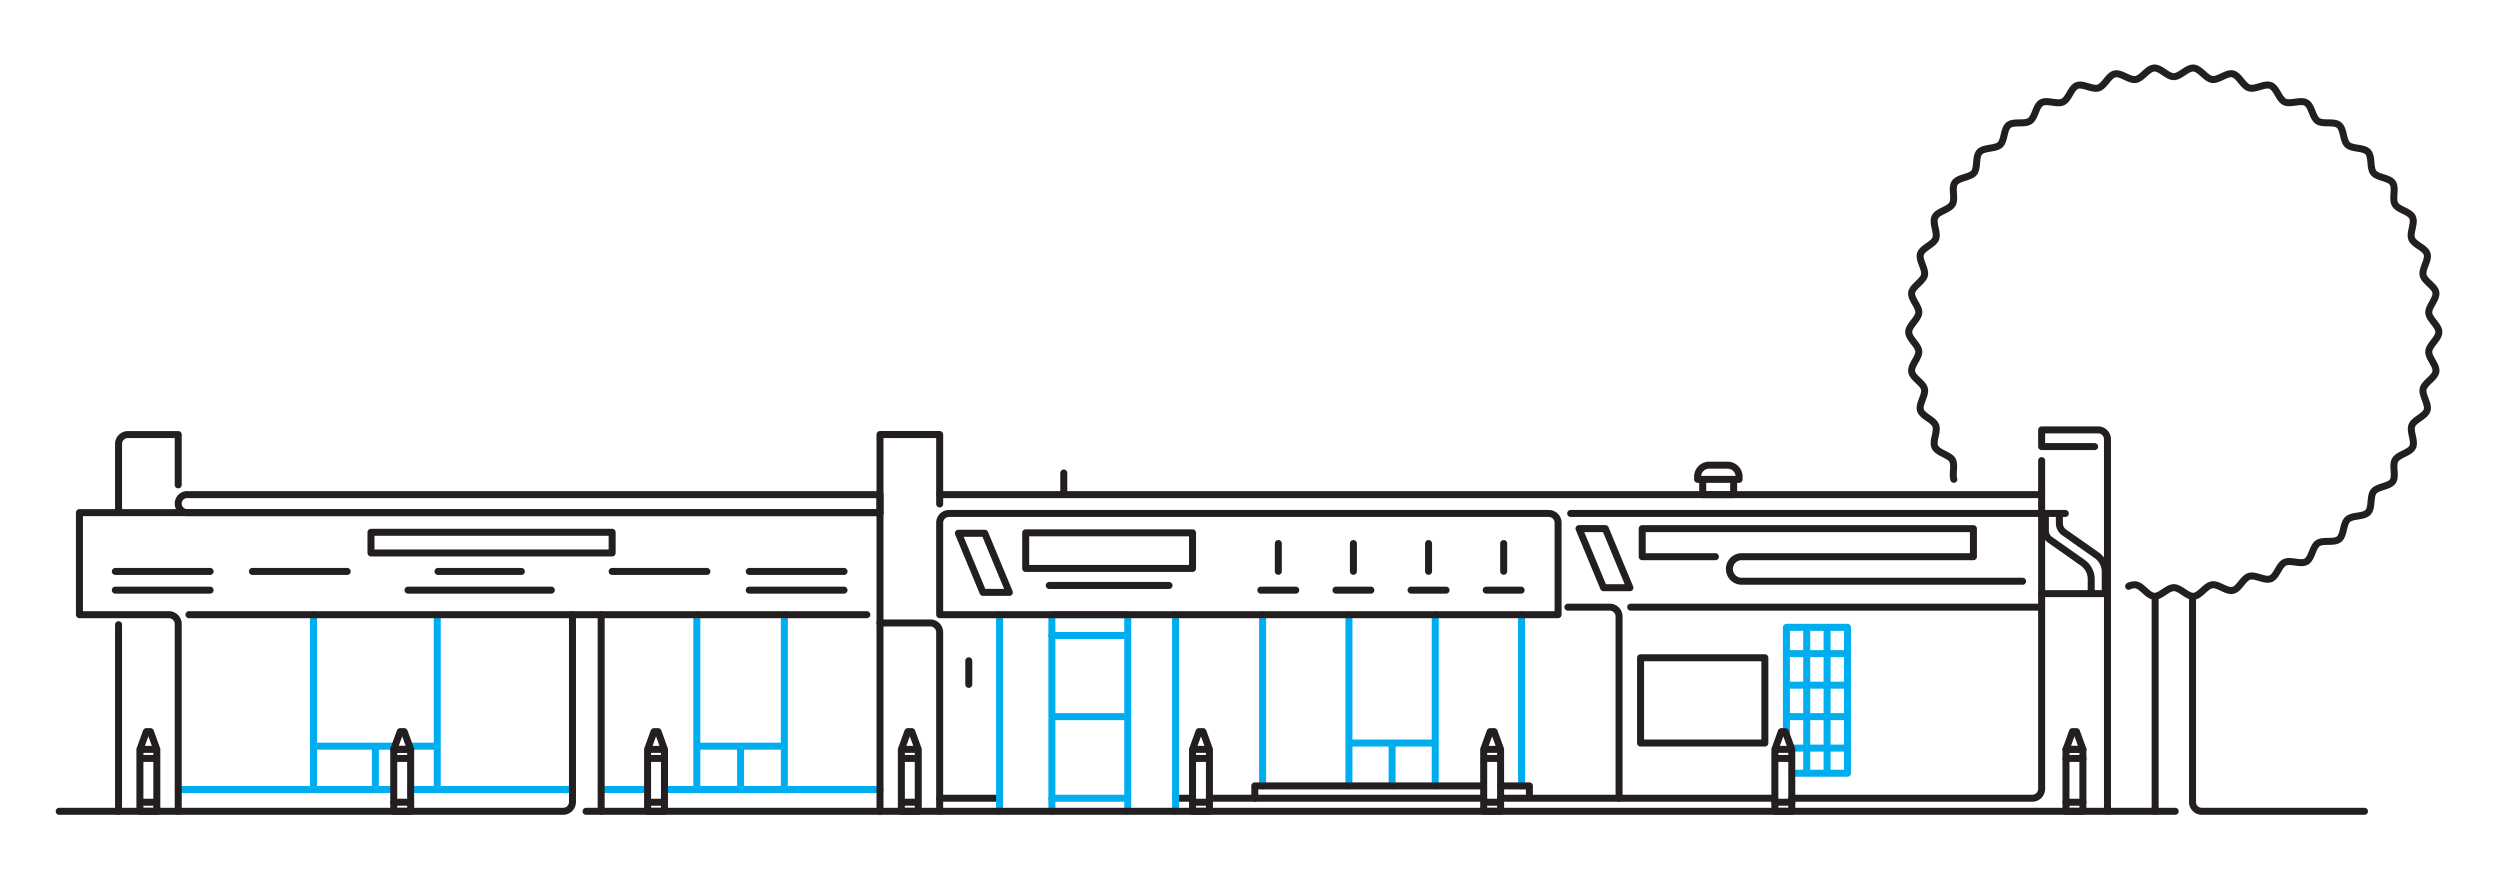 <svg id="Layer_2" data-name="Layer 2" xmlns="http://www.w3.org/2000/svg" viewBox="0 0 535 187.5"><defs><style>.graphic10-cls-1,.graphic10-cls-2{fill:none;stroke-linecap:round;stroke-linejoin:round;stroke-width:1.5px}.graphic10-cls-1{stroke:#231f20}.graphic10-cls-2{stroke:#00aeef}</style></defs><title>final_illo_sweet_pea</title><path class="graphic10-cls-1" d="M255.11 170.82h-3.54M213.91 170.82h-12.82"/><path class="graphic10-cls-2" d="M325.61 131.54v36.64M270.2 168.18v-36.64M149.12 131.54v37.41M167.85 168.95v-37.41M167.85 159.68h-18.73M158.48 159.68v9.27"/><path class="graphic10-cls-1" d="M25.37 109.7V95a2 2 0 0 1 2-2h10.77v10.76M40.07 105.85h148.25v3.85H40.07a1.93 1.93 0 0 1-1.93-1.93 1.93 1.93 0 0 1 1.93-1.93zM441.97 109.88H336.13M317.5 170.82h-58.68M379.73 170.82h-58.6M383.44 170.82h51.47a2 2 0 0 0 2-2V98.57M327.29 170.82v-2.64h-6.16"/><path class="graphic10-cls-2" d="M307.14 131.54v36.64M288.67 131.54v36.64M288.67 159.01h18.47M297.91 159.01v9.17"/><path class="graphic10-cls-1" d="M207.32 146.46v-5.05"/><path class="graphic10-cls-2" d="M213.91 173.62v-42.08M241.34 173.62v-42.08H225.1v42.08M225.1 153.36h16.24M67.09 131.54v37.41M93.57 168.95v-37.41M84.37 159.68H67.09M93.57 159.68h-5.69M80.33 159.68v9.27M138.58 168.95h-9.93M188.32 168.95H142.2M251.57 173.62v-42.08"/><path class="graphic10-cls-1" d="M351.08 140.76h26.6v18.25h-26.6zM364.38 102.58H371v3.27h-6.62zM365.71 99.55h4a2.46 2.46 0 0 1 2.46 2.46v.57h-8.88V102a2.46 2.46 0 0 1 2.42-2.45zM440.71 109.88V112a2.36 2.36 0 0 0 1 1.92l7 4.92a4.29 4.29 0 0 1 1.81 3.5V127"/><path class="graphic10-cls-1" d="M437.71 109.88v3.71a2.36 2.36 0 0 0 1 1.92l7 4.92a4.29 4.29 0 0 1 1.81 3.5V127M436.91 127.04H450"/><path class="graphic10-cls-1" d="M448.25 95.57h-11.34V92H449a2 2 0 0 1 2 2v79.63M227.65 101.23v4.42M442.12 160.37h3.62v13.25h-3.62z"/><path class="graphic10-cls-1" d="M445.75 160.37h-3.62l1.37-3.8h.87l1.38 3.8zM442.12 171.68h3.63M445.75 162.31h-3.63M379.82 171.68h3.62M317.51 160.37h3.62v13.25h-3.62zM321.13 160.37h-3.62l1.38-3.8h.86l1.38 3.8zM317.51 171.68h3.62M321.13 162.31h-3.62M255.2 160.37h3.62v13.25h-3.62zM258.82 160.37h-3.62l1.38-3.8h.86l1.38 3.8zM255.2 171.68h3.62M258.82 162.31h-3.62M192.89 160.37h3.62v13.25h-3.62zM196.51 160.37h-3.62l1.38-3.8h.86l1.38 3.8zM192.89 171.68h3.62M196.51 162.31h-3.62M138.58 160.37h3.62v13.25h-3.62zM142.2 160.37h-3.62l1.38-3.8h.86l1.38 3.8zM138.58 171.68h3.62M142.2 162.31h-3.62M87.88 160.37h-3.62l1.38-3.8h.86l1.38 3.8zM84.26 171.68h3.62M29.94 160.37h3.62v13.25h-3.62zM33.56 160.37h-3.62l1.38-3.8h.87l1.37 3.8zM29.94 171.68h3.62M33.56 162.31h-3.62M461.2 173.62v-45.78M506 173.62h-34.8a2 2 0 0 1-2-2v-43.78M418.12 102.57c-.37-1.21.3-3.08-.32-4.15s-3.11-1.49-3.72-2.75.67-3.32.16-4.62-2.85-1.94-3.26-3.27 1.16-3.18.85-4.54-2.53-2.34-2.73-3.72 1.63-3 1.52-4.36-2.15-2.69-2.15-4.09 2-2.72 2.15-4.09-1.73-3-1.52-4.36 2.43-2.38 2.73-3.73-1.26-3.22-.85-4.54 2.76-2 3.26-3.27-.77-3.37-.16-4.62 3-1.55 3.72-2.75-.25-3.45.53-4.59 3.22-1.12 4.09-2.12.26-3.44 1.21-4.46S427 31.9 428 31s.77-3.37 1.85-4.23 3.39-.09 4.54-.87 1.26-3.21 2.46-3.91 3.36.42 4.62-.18 1.72-3 3-3.5 3.26.92 4.59.51 2.15-2.7 3.51-3 3.08 1.4 4.46 1.19 2.52-2.34 3.92-2.45 2.84 1.84 4.24 1.84 2.86-1.95 4.24-1.84 2.57 2.19 3.92 2.44 3.12-1.5 4.46-1.19 2.19 2.6 3.51 3 3.3-1 4.59-.51 1.77 2.9 3 3.5 3.42-.51 4.62.18 1.32 3.13 2.46 3.91 3.45 0 4.54.87.83 3.29 1.85 4.23 3.41.51 4.36 1.53.34 3.38 1.2 4.46 3.3 1 4.08 2.16-.17 3.39.53 4.59 3.11 1.49 3.72 2.75-.67 3.32-.16 4.62 2.89 1.9 3.29 3.25-1.16 3.18-.85 4.54 2.53 2.34 2.73 3.72-1.63 3-1.52 4.36 2.15 2.69 2.15 4.09-2 2.72-2.15 4.09 1.73 3 1.52 4.36-2.43 2.38-2.73 3.73 1.26 3.22.85 4.54-2.76 2-3.26 3.27.77 3.37.16 4.62-3 1.55-3.72 2.75.25 3.45-.53 4.59-3.22 1.08-4.08 2.16-.26 3.44-1.21 4.46-3.34.59-4.36 1.53-.77 3.37-1.85 4.23-3.39.09-4.54.87-1.26 3.21-2.46 3.91-3.36-.42-4.62.18-1.72 3-3 3.5-3.26-.92-4.59-.51-2.15 2.7-3.51 3-3.08-1.4-4.46-1.19-2.52 2.34-3.92 2.45-2.84-1.84-4.24-1.84-2.86 1.95-4.24 1.84-2.56-2.24-3.92-2.45a3 3 0 0 0-1.52.31"/><path class="graphic10-cls-2" d="M382.29 156.89v-22.64h13.07v31.22h-11.83M386.64 165.47v-31.22M391 165.47v-31.22M382.33 139.88h12.98M382.33 146.62h12.98M382.33 153.36h12.98M383.44 160.1h11.87"/><path class="graphic10-cls-1" d="M379.82 160.37h3.62v13.25h-3.62zM383.44 160.37h-3.62l1.38-3.8h.86l1.38 3.8zM383.44 162.31h-3.62M335.53 129.93h8.95a2 2 0 0 1 2 2v38.89M436.91 129.93h-87.94M317.42 168.18h-48.89v2.64M201.09 105.85h235.82"/><path class="graphic10-cls-2" d="M84.26 168.95H38.14M122.51 168.95H87.88"/><path class="graphic10-cls-1" d="M185.5 131.54H40.44M38.14 173.62v-40.08a2 2 0 0 0-2-2H17V109.7h171.32M25.37 173.62v-39.93M188.32 133.31h10.77a2 2 0 0 1 2 2v38.31M201.09 131.54h132.34v-19.66a2 2 0 0 0-2-2H203.09a2 2 0 0 0-2 2v19.65"/><path class="graphic10-cls-1" d="M188.32 173.62V92.99h12.77v14.86M367.09 119.13h-15.66v-6h70.88v6h-49.59a2.63 2.63 0 0 0-2.63 2.63 2.63 2.63 0 0 0 2.63 2.63h60.11M348.8 125.77h-5.63l-5.26-12.65h5.63l5.26 12.65zM216 126.77h-5.64l-5.26-12.65h5.64l5.26 12.65zM219.5 114.02h35.7v7.63h-35.7zM250.17 125.29h-25.63M269.82 126.29h7.47M273.56 116.32v5.94M289.63 116.32v5.94M305.71 116.32v5.94M321.79 116.32v5.94M285.9 126.29h7.47M301.97 126.29h7.48M318.05 126.29h7.47M93.73 122.29h17.84M131 122.29h20.28M160.34 122.29h20.28M74.3 122.29H54.02M44.96 122.29H24.68M87.32 126.29h30.66M160.34 126.29h20.28M44.96 126.29H24.68"/><path class="graphic10-cls-2" d="M225.1 170.82h16.24M225.1 136h16.24"/><path class="graphic10-cls-1" d="M84.26 160.37h3.62v13.25h-3.62zM87.88 162.31h-3.62M79.39 113.91H131v4.42H79.39zM128.65 173.62v-42.08"/><path class="graphic10-cls-1" d="M122.51 131.54v40.08a2 2 0 0 1-2 2H12.67M465.49 173.62H125.42"/></svg>